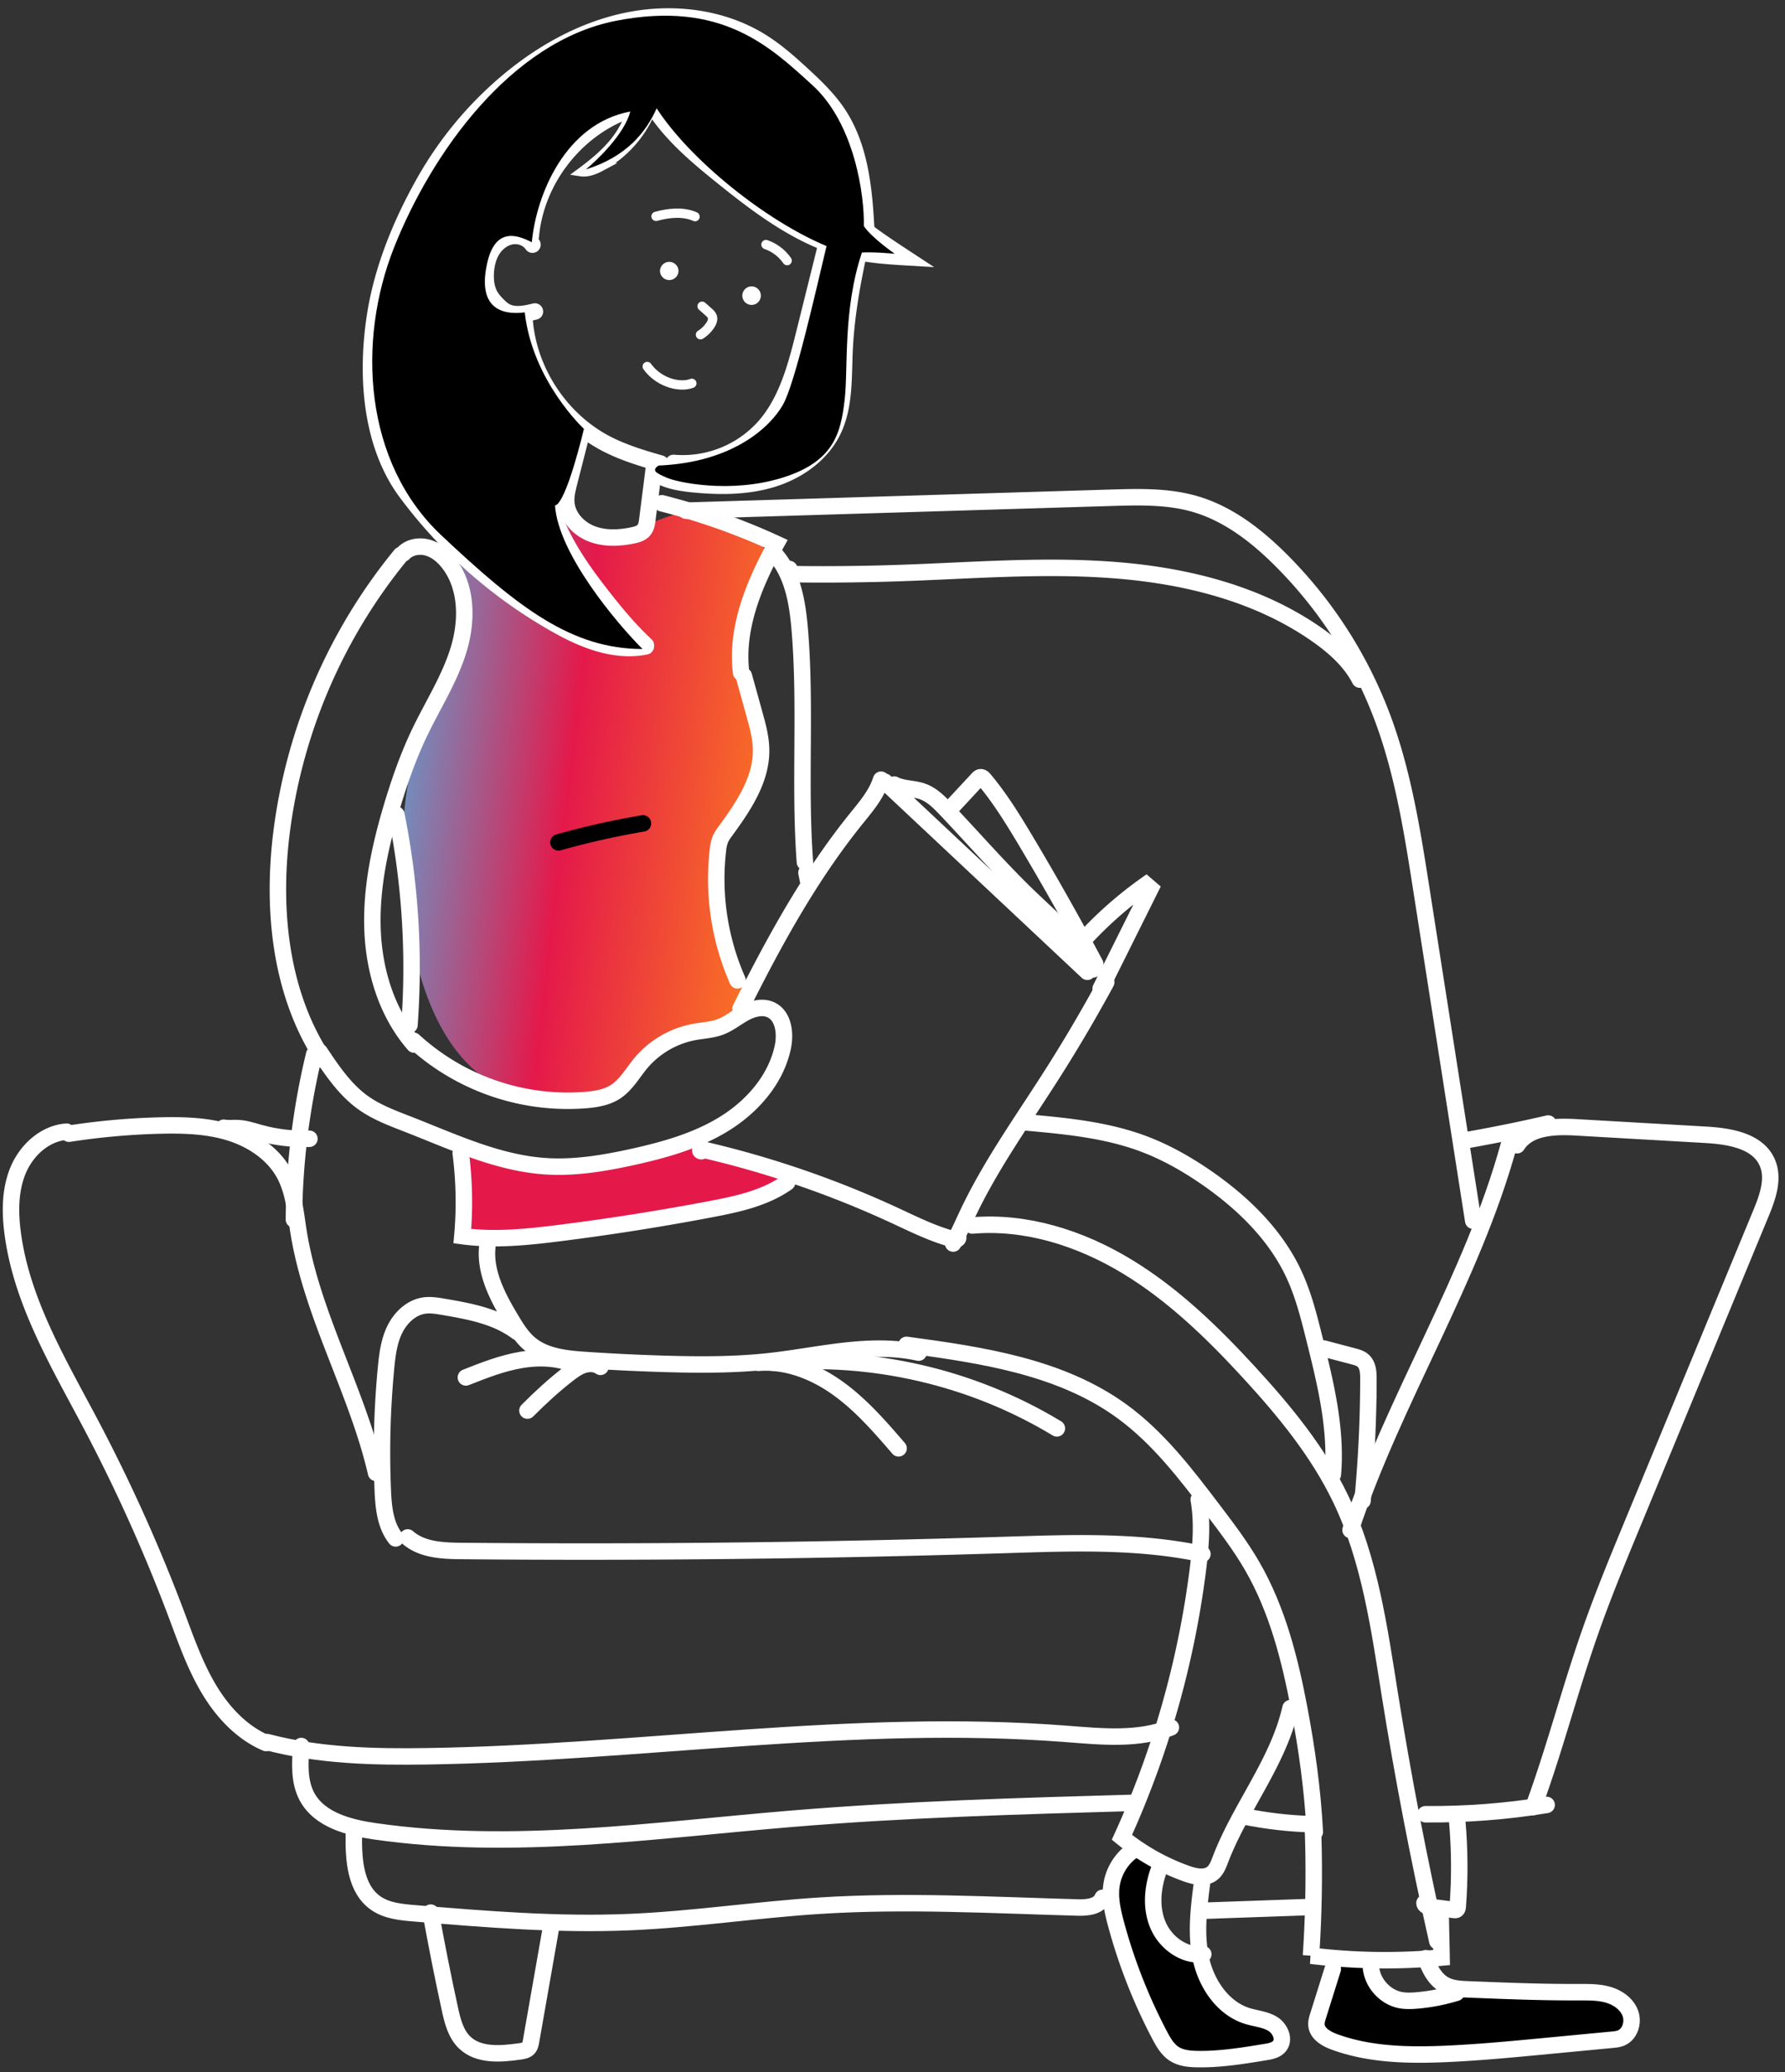 <svg xmlns="http://www.w3.org/2000/svg" width="81" height="94" fill="none" viewBox="0 0 81 94"><rect x="0" y="0" width="81" height="94" fill="#333333" stroke="none"/><path fill="#000" d="M60.761 88.68c-.267.906-.978 2.792-.836 3.255.142.462.854.96 2.508 1.298 1.654.338 5.693-.124 8.13-.32 2.436-.196 3.13 0 3.379-.943.249-.942-.338-1.387-1.654-1.494-1.317-.106-5.034-.266-6.084-.302-1.476.711-2.561.871-3.308.249-.748-.623-.73-1.548-.73-1.548l-1.405-.196ZM51.547 83.823l1.245.516s-1.085.8-.409 2.42c.676 1.618 2.028 1.867 2.028 1.867s.124 2.135 1.583 2.633c1.46.498 2.153.338 2.206 1.085.054.747-.462.89-1.494.871-1.032-.017-2.757.374-3.22.196-.462-.178-.569-.551-.996-1.405-.427-.854-2.046-4.714-2.188-5.479-.143-.765.249-2.081 1.245-2.704Z"/><path fill="url(#paint0_linear_568_2298)" d="M28.215 24.18c.705-.106 2.404-1.047 3.104-.912.865.167 1.857.42 2.671.79.674.308.871 1.102.613 1.796-.89 2.387-1.299 3.7-.646 5.829.75 2.447.163 4.274-.913 5.71-1.077 1.434-.588 2.087-.424 3.49.07.606.335 1.455.614 2.224.45 1.247 1.112 3.334-.19 3.583-.686.13-2.61 0-3.557 1.142-.946 1.142-.685 1.827-2.838 2.12-.69.095-1.581.048-2.54-.138-3.903-.758-5.287-5.132-5.705-9.086-.241-2.284-.209-5.194.757-7.277.798-1.721 1.573-3.563 1.648-4.639.11-1.569-.36-2.93-.863-3.55-.152-.189-.243-.526-.092-.715.22-.274.54-.15.79.097a24.443 24.443 0 0 0 2.845 2.414c1.934 1.386 3.18-.686 2.072-2.792a14.35 14.35 0 0 1-.417-.855c-.254-.575.258-.939.62-.426.075.105.055.116.115.23.198.374.812 1.193 2.336.965Z"/><path fill="#E4194A" d="M20.805 51.805c.052.157.498 3.226.078 4.117 4.406.42 12.72-.498 15.132-2.465-1.993-.603-4.747-1.6-4.747-1.6s-6.11 2.255-10.463-.052Z"/><path stroke="#fff" stroke-linecap="round" stroke-miterlimit="10" stroke-width=".747" d="m37.437 11.343-.937 3.765c-.376 1.51-.783 3.081-1.81 4.25A4.973 4.973 0 0 1 30.564 21M29.978 21.027c-.858-.244-1.719-.504-2.507-.92-2.113-1.117-3.563-3.394-3.68-5.781M24.162 11.098c-.2-.303-.598-.444-.956-.381s-.668.307-.863.614c-.194.308-.28.673-.301 1.036-.021.358.022.73.198 1.041.095.168.227.314.364.45.096.096.197.188.314.255.401.232.904.128 1.355.018M24.086 10.72c.219-2.502 1.972-4.807 4.326-5.684"/><path stroke="#fff" stroke-linecap="round" stroke-miterlimit="10" stroke-width=".374" d="M28.684 4.534c-.055.691-.375 1.342-.808 1.883-.433.54-.977.983-1.534 1.394.321.05.644-.078.93-.231a5.091 5.091 0 0 0 2.483-3.105"/><path stroke="#fff" stroke-linecap="round" stroke-miterlimit="10" stroke-width=".747" d="M29.738 4.97c.796 1.198 1.918 2.138 3.039 3.041 1.783 1.437 3.682 2.863 5.915 3.371.761.173 1.542.234 2.321.28-1.566-1.027-3.193-2.118-4.092-3.761M29.309 29.271c-.736-.685-1.382-1.462-2-2.255-.733-.94-1.435-1.915-1.933-2.997a9.249 9.249 0 0 1-.842-3.986M25.06 22.209l.694-.062"/><path stroke="#fff" stroke-linecap="round" stroke-miterlimit="10" stroke-width=".747" d="M39.306 10.363c-.098-1.807-.28-3.698-1.28-5.206C37.583 4.49 37 3.931 36.412 3.39c-.585-.54-1.184-1.071-1.86-1.493-1.775-1.108-4-1.379-6.05-.965-2.052.413-3.936 1.472-5.531 2.826a16.613 16.613 0 0 0-3.682 4.444c-1.13 1.988-1.968 4.101-2.281 6.205-.418 2.798-.135 5.82 1.427 7.927a21.843 21.843 0 0 0 6.935 6.07c1.202.67 2.586 1.192 3.935.917"/><path stroke="#fff" stroke-linecap="round" stroke-miterlimit="10" stroke-width=".747" d="M38.941 11.591c-.31 1.437-.555 2.891-.619 4.36-.053 1.228.01 2.516-.538 3.616-.528 1.062-1.579 1.8-2.71 2.154-1.133.355-2.345.362-3.526.253-.551-.051-1.111-.13-1.605-.38M26.415 19.581l-.586 2.297c-.08.316-.162.64-.128.964.065.627.566 1.15 1.154 1.376.588.226 1.247.197 1.863.067.185-.039.38-.094.501-.239.11-.132.136-.312.157-.482l.305-2.399M30.033 22.83c1.78.452 3.52 1.067 5.189 1.835-.992 1.8-1.84 3.81-1.591 5.85M33.753 30.657l.479 1.725c.148.534.298 1.075.305 1.63.019 1.366-.813 2.582-1.617 3.686a1.91 1.91 0 0 0-.236.385 1.77 1.77 0 0 0-.105.475 11.41 11.41 0 0 0 .89 5.914M18.188 25.175a24.758 24.758 0 0 0-5.425 12.692c-.423 3.522-.02 7.283 1.946 10.235M18.298 25.11c.27-.295.721-.376 1.106-.268.384.109.705.38.95.694.847 1.082.858 2.622.456 3.936-.4 1.314-1.156 2.486-1.752 3.723-.523 1.087-.924 2.229-1.27 3.384-.542 1.811-.951 3.687-.884 5.576.067 1.89.647 3.806 1.89 5.23"/><path stroke="#fff" stroke-linecap="round" stroke-miterlimit="10" stroke-width=".747" d="M17.986 36.954c.63 3.135.83 6.356.594 9.545M35.143 25.12c.828.905 1.043 2.202 1.147 3.425.297 3.511-.026 7.05.236 10.565M36.674 39.98l-.078-.392M18.764 47.21a10.367 10.367 0 0 0 7.815 2.692c.464-.04.94-.116 1.334-.365.498-.316.792-.861 1.17-1.314a4.16 4.16 0 0 1 2.41-1.407c.403-.075.821-.09 1.204-.236.388-.148.714-.42 1.078-.62.365-.2.813-.326 1.192-.157.593.265.69 1.076.553 1.711-.313 1.454-1.372 2.666-2.634 3.452-1.262.785-2.72 1.194-4.172 1.515-1.3.286-2.63.51-3.957.423-2.165-.143-4.178-1.099-6.2-1.888-.715-.28-1.447-.545-2.073-.99-.828-.592-1.412-1.459-1.976-2.306M33.605 45.754c1.506-3.016 3.134-5.996 5.252-8.62.44-.545.913-1.094 1.125-1.764M40.15 35.46l9.191 8.623M40.578 35.591c.393.204.87.163 1.286.312.423.15.751.483 1.06.808 1.273 1.34 2.483 2.739 3.817 4.017 1.047 1.003 2.191 1.96 2.865 3.245"/><path stroke="#fff" stroke-linecap="round" stroke-miterlimit="10" stroke-width=".747" d="m43.05 36.76 1.316-1.417c.035-.038.075-.078.127-.084.07-.008.129.05.174.105.713.85 1.296 1.799 1.865 2.75A131.823 131.823 0 0 1 49.7 43.73"/><path stroke="#fff" stroke-linecap="round" stroke-miterlimit="10" stroke-width=".747" d="M49.342 42.449a17.898 17.898 0 0 1 2.663-2.314l.203.174-2.263 4.541M31.84 52.2c.015.043-.08.018-.06-.023.021-.04.08-.037.124-.026a44.703 44.703 0 0 1 8.694 2.985c.874.404 1.743.84 2.675 1.084.086.023.22.005.208-.083"/><path stroke="#fff" stroke-linecap="round" stroke-miterlimit="10" stroke-width=".747" d="M50.197 44.558a69.123 69.123 0 0 1-2.53 4.29c-1.298 2.032-2.71 4.006-3.744 6.185-.219.461-.42.932-.67 1.378M20.906 52.31c.162 1.247.187 2.512.074 3.764 1.464.2 2.95.044 4.417-.14 2.298-.29 4.588-.651 6.864-1.084 1.209-.23 2.454-.498 3.457-1.21M22.137 56.39c-.204 1.22.42 2.41 1.057 3.47.24.402.493.809.853 1.108.683.57 1.632.667 2.52.727 1.183.08 2.367.138 3.553.173 1.619.049 3.243.055 4.852-.126 2.24-.253 4.512-.868 6.713-.382"/><path stroke="#fff" stroke-linecap="round" stroke-miterlimit="10" stroke-width=".747" d="M41.135 61.007c3.419.462 6.994.986 9.782 3.018 1.643 1.197 2.897 2.84 4.127 4.46.633.834 1.268 1.67 1.79 2.577 1.13 1.964 1.698 4.199 2.12 6.426.352 1.855.612 3.729.71 5.615"/><path stroke="#fff" stroke-linecap="round" stroke-miterlimit="10" stroke-width=".747" d="M59.57 82.732c.08 1.994.053 3.993-.08 5.985a27.76 27.76 0 0 0 5.927.085l-.043-2"/><path stroke="#fff" stroke-linecap="round" stroke-miterlimit="10" stroke-width=".747" d="M44.117 55.593c2.449-.21 4.909.578 7.012 1.85 2.103 1.27 3.888 3.004 5.552 4.813 1.604 1.745 3.13 3.6 4.156 5.738 1.327 2.767 1.75 5.865 2.234 8.896.6 3.745 1.317 7.47 2.151 11.17"/><path stroke="#fff" stroke-linecap="round" stroke-miterlimit="10" stroke-width=".747" d="M46.54 50.914c1.79.162 3.606.33 5.294.952 1.06.391 2.052.956 2.98 1.603 1.611 1.126 3.071 2.55 3.9 4.333.432.927.682 1.926.93 2.918.505 2.023 1.015 4.09.838 6.167M54.396 68.025c.186 1.065.09 2.158-.045 3.23a42.033 42.033 0 0 1-3.44 12.091 9.94 9.94 0 0 0 2.924 1.647c.387.138.857.24 1.178-.016.192-.153.28-.397.367-.625.903-2.362 2.622-4.4 3.18-6.867M60.479 89.32l-.666 2.122c-.043.136-.086.276-.075.418.031.397.45.634.824.77 1.606.584 3.357.616 5.064.541 1.46-.065 2.917-.203 4.373-.341l3.15-.3c.138-.013.277-.026.406-.078.414-.167.582-.715.423-1.132-.158-.418-.564-.701-.992-.828-.428-.127-.883-.121-1.329-.12-1.672.007-3.344-.06-5.016-.127-.381-.015-.779-.035-1.11-.224-.43-.245-.663-.724-.833-1.189"/><path stroke="#fff" stroke-linecap="round" stroke-miterlimit="10" stroke-width=".747" d="M62.207 89.184c.036.739.626 1.414 1.353 1.549.245.045.497.034.746.013a8.58 8.58 0 0 0 1.784-.348M54.545 85.423c-.149 1.15-.297 2.33-.042 3.463.255 1.132.999 2.227 2.108 2.569.382.117.798.146 1.14.354.34.207.56.7.308 1.01-.15.182-.404.233-.638.27-1.027.169-2.062.338-3.102.318-.352-.007-.72-.041-1.019-.228-.316-.197-.51-.537-.683-.867a24.611 24.611 0 0 1-1.973-5.03c-.16-.593-.3-1.211-.197-1.818.1-.587.434-1.13.912-1.485"/><path stroke="#fff" stroke-linecap="round" stroke-miterlimit="10" stroke-width=".747" d="M52.611 84.76c-.31.818-.407 1.756-.066 2.562.34.807 1.188 1.429 2.057 1.328M23.466 60.417c-.954-.715-2.18-.937-3.355-1.137-.282-.048-.569-.096-.852-.057-.597.083-1.085.551-1.348 1.093-.263.542-.338 1.154-.395 1.754a40.345 40.345 0 0 0-.147 5.514c.032.772.106 1.596.585 2.203M18.502 69.744c.645.567 1.584.606 2.442.614 8.238.076 16.476-.016 24.71-.275 2.98-.094 5.994-.207 8.909.414"/><path stroke="#fff" stroke-linecap="round" stroke-miterlimit="10" stroke-width=".747" d="M26.242 61.987c-.788-.395-1.714-.442-2.584-.297-.87.145-1.697.47-2.517.795M27.249 62.005c-.217-.157-.513-.165-.767-.084-.255.081-.475.242-.687.404-.659.51-1.275 1.073-1.861 1.664M35.098 61.818c4.457-.4 9.033.66 12.861 2.978"/><path stroke="#fff" stroke-linecap="round" stroke-miterlimit="10" stroke-width=".747" d="M34.42 61.822c1.287-.104 2.563.406 3.61 1.16 1.048.755 1.903 1.741 2.746 2.719M3.019 51.337c-.968.07-1.794.818-2.179 1.708-.385.891-.393 1.901-.269 2.864.402 3.13 2.084 5.922 3.558 8.713a75.151 75.151 0 0 1 3.894 8.66c.426 1.135.83 2.288 1.45 3.33.62 1.042 1.486 1.98 2.6 2.456M3.13 51.428a31.95 31.95 0 0 1 4.12-.37c1.068-.026 2.155.003 3.176.32 1.021.318 1.98.955 2.485 1.898.425.794.495 1.723.638 2.613.61 3.783 2.652 7.192 3.516 10.926"/><path stroke="#fff" stroke-linecap="round" stroke-miterlimit="10" stroke-width=".747" d="M14.258 47.827a32.855 32.855 0 0 0-.92 7.493"/><path stroke="#fff" stroke-linecap="round" stroke-miterlimit="10" stroke-width=".747" d="M10.156 51.158c.209.037.423.007.635.016.346.015.678.13 1.011.222.728.2 1.485.289 2.239.262M12.12 79.026c2.366.623 4.841.682 7.288.644 9.666-.15 19.322-1.76 28.96-1.017 1.602.123 3.272.302 4.765-.29"/><path stroke="#fff" stroke-linecap="round" stroke-miterlimit="10" stroke-width=".747" d="M13.671 79.205c-.06.78-.11 1.61.26 2.298.572 1.06 1.907 1.403 3.098 1.573 6.249.892 12.59-.048 18.882-.57 5.152-.429 10.324-.576 15.492-.723M16.057 83.183c-.02 1.154.055 2.505 1.007 3.157.499.342 1.132.403 1.735.453 3.24.268 6.49.536 9.739.401 2.896-.12 5.771-.562 8.664-.746 3.897-.247 7.805-.027 11.709.083.428.013.962-.042 1.12-.44"/><path stroke="#fff" stroke-linecap="round" stroke-miterlimit="10" stroke-width=".747" d="M19.545 86.763c.263 1.457.552 2.91.867 4.356.121.556.264 1.144.675 1.537.632.605 1.633.525 2.5.403.145-.02.302-.047.398-.157.072-.083.094-.197.113-.306l.908-5.171M54.555 86.68c.396-.014.792-.029 1.189-.042l3.51-.123M56.47 82.401c.983.199 1.982.316 2.984.349M64.684 82.3c1.84.016 3.683-.126 5.5-.423M66.128 82.637c.113 1.28.12 2.57.022 3.85-.004.055-.014.119-.062.145-.031.018-.069.014-.104.01l-1.08-.138c-.116-.014-.262-.06-.265-.177M68.469 51.94c-1.669 6.077-5.198 11.486-7.184 17.466"/><path stroke="#fff" stroke-linecap="round" stroke-miterlimit="10" stroke-width=".747" d="M68.842 51.951c.527-.83 1.704-.867 2.687-.811l5.847.336c1.08.062 2.37.26 2.813 1.247.33.736.022 1.587-.287 2.333l-5.77 13.946c-.703 1.697-1.406 3.396-2.01 5.13-.906 2.595-1.59 5.262-2.537 7.841M70.255 50.967c-1.3.3-2.607.563-3.921.791M60.055 61.17l1.359.358c.152.04.31.084.43.186.233.196.253.541.252.846a59.01 59.01 0 0 1-.267 5.52M66.852 55.376l-2.349-15.009c-.41-2.618-.824-5.256-1.743-7.742a20.047 20.047 0 0 0-4.61-7.196c-1.12-1.122-2.417-2.132-3.94-2.57-1.227-.353-2.526-.317-3.801-.279l-19.28.586"/><path stroke="#fff" stroke-linecap="round" stroke-miterlimit="10" stroke-width=".747" d="M35.818 25.811c0 .178.236.236.413.238a102.66 102.66 0 0 0 4.706-.057c3.231-.114 6.47-.38 9.693-.125 3.224.255 6.48 1.069 9.129 2.923.778.545 1.514 1.196 1.95 2.04"/><path stroke="#fff" stroke-linecap="round" stroke-miterlimit="10" stroke-width=".423" d="m31.86 13.892.284.25c.075.067.154.139.182.236.037.124-.02.257-.091.366a1.448 1.448 0 0 1-.448.44M29.37 16.626c.317.441.821.744 1.36.82.222.03.454.023.664-.057"/><path fill="#fff" d="M34.517 13.328a.42.42 0 1 1-.83.12.42.42 0 0 1 .83-.12ZM30.783 12.217a.42.42 0 1 1-.831.122.42.42 0 0 1 .83-.122Z"/><path stroke="#fff" stroke-linecap="round" stroke-miterlimit="10" stroke-width=".423" d="M29.77 9.815c.553-.155 1.227-.231 1.77.013M34.758 11.094c.386.133.729.392.961.728"/><path fill="#000" d="M29.155 29.441c-1.168-1.168-3.825-4.321-3.97-6.511.515-.088 1.313-3.475 1.313-3.475s-2.336-2.16-2.686-5.285c-1.402.175-2.103-.526-1.694-2.278.41-1.752 1.577-1.11 2.015-.905.205-2.161 1.518-5.373 4.468-5.928-.263 1.022-1.49 2.19-2.015 2.628 1.869-.584 2.745-1.722 3.212-2.774 1.489 2.307 4.905 5.081 7.709 6.25-.497 2.072-1.431 6.248-1.986 7.211-.555.964-2.22 2.6-5.636 2.745-.35.234-.087.35.38.555.467.204 2.861.73 5.227 0 2.365-.73 2.657-2.044 2.833-3.504.175-1.46-.088-4.088.788-6.716.613-.03 1.49.059 1.49.059s-1.052-.73-1.403-1.256c.03-1.372-.409-4.643-2.336-6.395C34.937 2.11 32.747.008 27.958.942c-4.788.935-8.38 6.015-10.074 10.279-1.693 4.263-1.372 9.753 2.132 13.052 3.504 3.3 5.928 5.168 9.14 5.168Z"/><path stroke="#000" stroke-linecap="round" stroke-miterlimit="10" stroke-width=".747" d="M25.342 38.213a37.118 37.118 0 0 1 3.833-.861"/><defs><linearGradient id="paint0_linear_568_2298" x1="17.558" x2="39.169" y1="17.253" y2="19.796" gradientUnits="userSpaceOnUse"><stop stop-color="#46BBEB"/><stop offset=".475" stop-color="#E4194A"/><stop offset="1" stop-color="#FF881B"/></linearGradient></defs></svg>